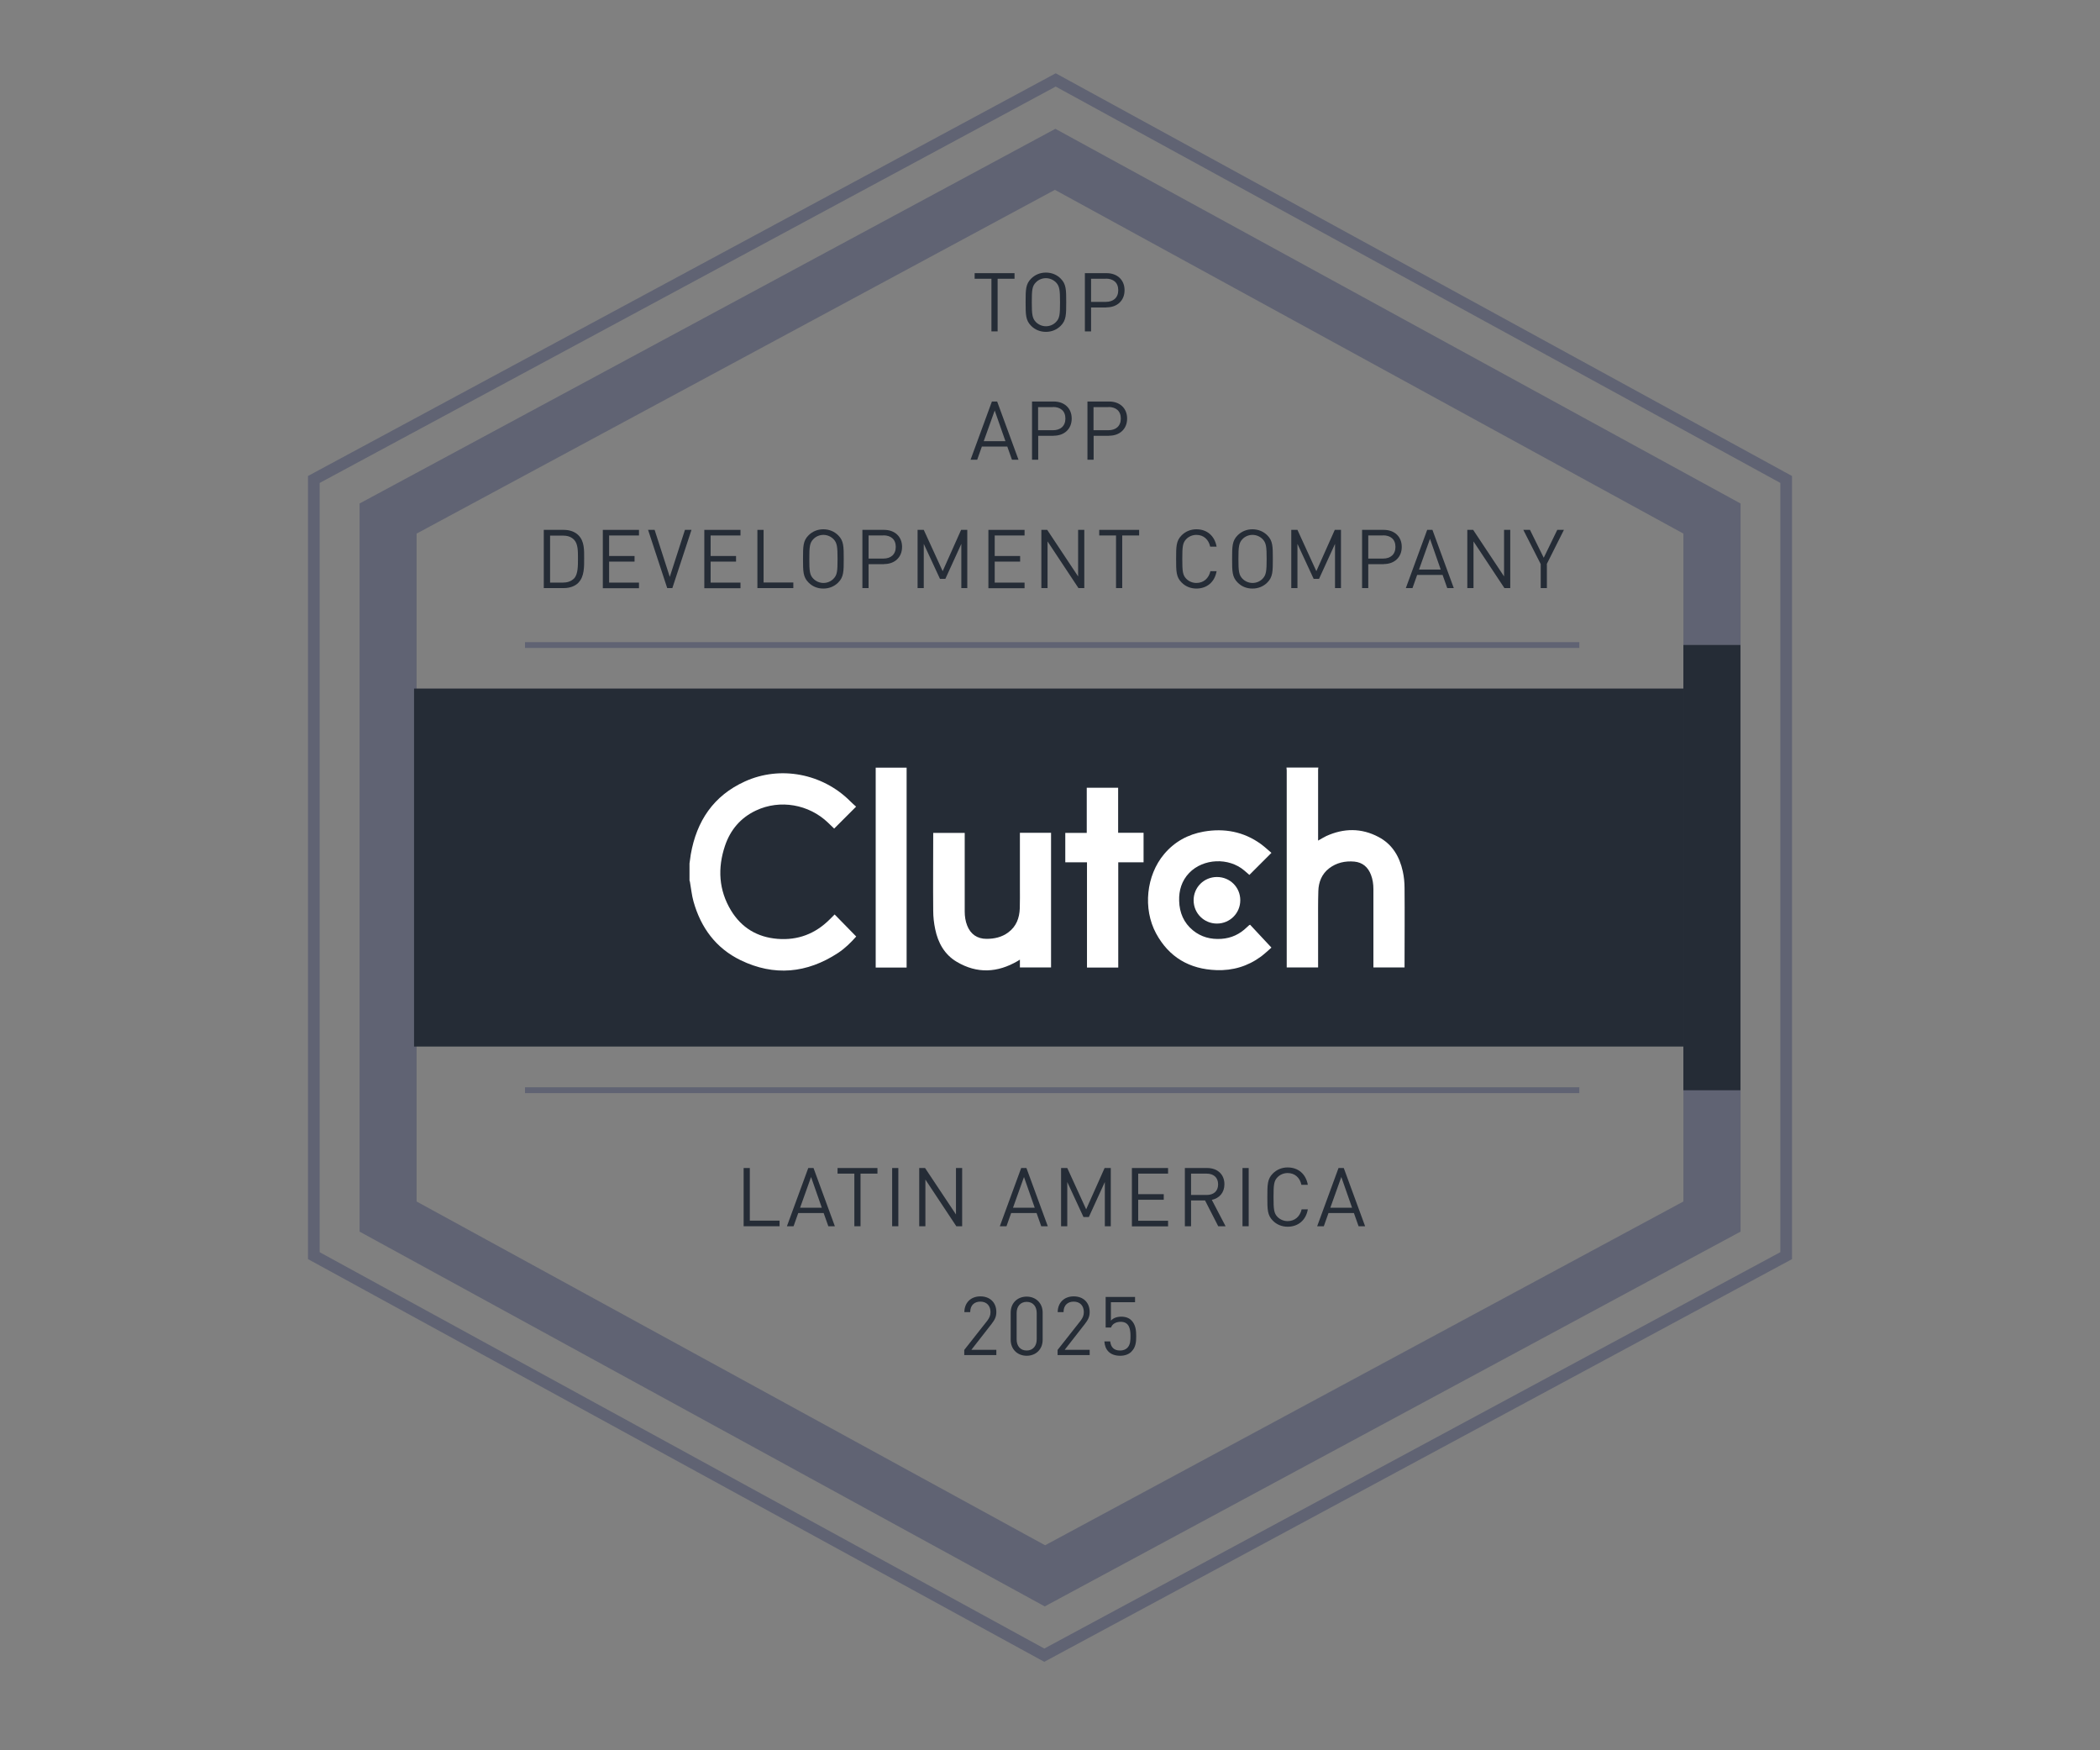 <?xml version="1.0" encoding="UTF-8"?>
<svg id="Layer_1" data-name="Layer 1" xmlns="http://www.w3.org/2000/svg" viewBox="0 0 180 150">
  <rect x="0" y="0" width="180" height="150" fill="#808080" stroke="none"/>
  <defs>
    <style>
      .cls-1 {
        fill: #fff;
      }

      .cls-2 {
        fill: #252c36;
      }

      .cls-3 {
        fill: #4b4b5a;
      }

      .cls-4 {
        fill: #606373;
      }

      .cls-5, .cls-6 {
        fill: none;
        stroke: #606373;
        stroke-miterlimit: 10;
      }

      .cls-6 {
        stroke-width: .5px;
      }
    </style>
  </defs>
  <g>
    <path class="cls-2" d="m82.65,116.14v-.45l1.97-2.5c.19-.25.28-.46.28-.74,0-.54-.32-.9-.87-.9-.46,0-.87.26-.87.9h-.5c0-.79.54-1.35,1.37-1.35s1.37.53,1.37,1.34c0,.4-.13.66-.4,1.01l-1.74,2.23h2.14v.45h-2.75Z"/>
    <path class="cls-2" d="m88,116.19c-.78,0-1.37-.55-1.37-1.37v-2.33c0-.83.59-1.37,1.37-1.37s1.37.55,1.37,1.37v2.33c0,.83-.59,1.37-1.37,1.37Zm.86-3.67c0-.55-.31-.95-.86-.95s-.86.41-.86.95v2.27c0,.55.31.95.86.95s.86-.41.86-.95v-2.27Z"/>
    <path class="cls-2" d="m90.65,116.14v-.45l1.97-2.5c.19-.25.28-.46.28-.74,0-.54-.32-.9-.87-.9-.46,0-.87.26-.87.9h-.5c0-.79.54-1.35,1.37-1.35s1.37.53,1.37,1.34c0,.4-.13.66-.4,1.01l-1.74,2.23h2.14v.45h-2.75Z"/>
    <path class="cls-2" d="m97,115.82c-.23.23-.55.37-.99.37s-.79-.14-1-.36c-.22-.22-.32-.51-.35-.87h.5c.06.5.32.78.85.78.25,0,.47-.08.62-.23.26-.26.27-.66.27-1.02,0-.61-.12-1.21-.84-1.21-.43,0-.73.2-.83.49h-.46v-2.62h2.52v.45h-2.07v1.58c.2-.22.5-.34.9-.34.37,0,.67.12.86.32.36.36.41.87.41,1.34,0,.5-.04.97-.4,1.32Z"/>
  </g>
  <path class="cls-4" d="m90.46,11.04L30.82,43.15v62.4l58.73,32.12,59.64-32.12v-62.4L90.46,11.04Zm53.83,91.93l-54.71,29.46-53.87-29.46v-57.24l54.71-29.46,53.87,29.46v57.24Z"/>
  <polygon class="cls-5" points="153.1 107.61 89.51 141.85 26.9 107.61 26.9 41.09 90.49 6.85 153.1 41.09 153.1 107.61"/>
  <rect class="cls-3" x="144.29" y="55.28" width="4.89" height="38.15"/>
  <rect class="cls-2" x="35.49" y="59.01" width="108.8" height="30.68"/>
  <rect class="cls-2" x="144.29" y="55.28" width="4.89" height="38.15"/>
  <line class="cls-6" x1="45" y1="55.28" x2="135.37" y2="55.28"/>
  <line class="cls-6" x1="45" y1="93.43" x2="135.37" y2="93.43"/>
  <g>
    <path class="cls-1" d="m59.1,74c.04-.26.07-.52.11-.78.5-2.86,1.95-5.03,4.64-6.25,3.03-1.38,6.66-.67,9.01,1.68.17.17.35.33.52.48-.65.65-1.26,1.26-1.88,1.88-.16-.16-.34-.33-.52-.5-1.64-1.58-4.12-2.02-6.18-1.05-1.32.62-2.2,1.66-2.66,3.03-.64,1.91-.54,3.79.52,5.54.9,1.48,2.25,2.29,3.98,2.43,1.75.14,3.24-.43,4.48-1.67.14-.14.27-.27.42-.42.62.63,1.23,1.26,1.85,1.89-.47.53-.97,1.02-1.56,1.41-2.67,1.75-5.48,2.01-8.35.62-2.12-1.03-3.41-2.79-4.04-5.04-.15-.54-.2-1.1-.3-1.65,0-.05-.02-.09-.04-.13,0-.48,0-.97,0-1.45Z"/>
    <path class="cls-1" d="m113,65.78c0,.06-.02.12-.02.18,0,1.96,0,3.93,0,5.89v.19c.25-.14.47-.28.7-.39,1.5-.68,3.01-.7,4.48.08,1.18.62,1.8,1.68,2.08,2.95.1.46.15.94.15,1.42.02,2.2,0,4.4,0,6.59,0,.07,0,.14,0,.22h-2.67c0-.08,0-.15,0-.22,0-2.17,0-4.34,0-6.5,0-.42-.06-.83-.21-1.22-.25-.65-.71-1.06-1.42-1.13-.79-.07-1.53.09-2.17.58-.63.49-.9,1.18-.92,1.95-.03.95-.02,1.9-.02,2.84,0,1.16,0,2.32,0,3.48v.22h-2.69v-.25c0-5.54,0-11.09,0-16.63,0-.08-.01-.17-.02-.25.91,0,1.81,0,2.72,0Z"/>
    <path class="cls-1" d="m77.71,65.78c0,.08,0,.16,0,.24,0,5.54,0,11.09,0,16.63v.27h-2.65c0-.06,0-.12,0-.17,0-5.62,0-11.23,0-16.85,0-.04,0-.07,0-.11.88,0,1.77,0,2.65,0Z"/>
    <path class="cls-1" d="m90.09,71.39v11.52h-2.67v-.67c-.09.06-.14.09-.19.12-1.73,1.01-3.48,1.1-5.22.07-1.05-.62-1.61-1.63-1.85-2.8-.11-.52-.17-1.05-.17-1.58-.02-2.16,0-4.31,0-6.47,0-.06,0-.12,0-.2h2.7v.22c0,2.17,0,4.35,0,6.52,0,.41.06.82.21,1.2.29.74.86,1.14,1.66,1.14.67,0,1.31-.14,1.86-.55.69-.51.96-1.23.99-2.06.02-.61.01-1.22.01-1.83,0-1.47,0-2.95,0-4.42v-.23h2.68Z"/>
    <path class="cls-1" d="m107.17,79.27c.59.63,1.19,1.27,1.81,1.94-.26.23-.57.52-.9.77-1.13.83-2.41,1.21-3.81,1.16-2.31-.08-4.07-1.1-5.18-3.15-1.14-2.12-.84-4.97.69-6.79.89-1.06,2.04-1.69,3.39-1.93,1.77-.31,3.43,0,4.9,1.06.33.24.62.52.91.76-.64.64-1.26,1.26-1.89,1.89-.13-.11-.28-.25-.44-.38-1.33-1.13-3.51-1.04-4.72.21-.64.67-.89,1.5-.86,2.4.03,1.01.39,1.87,1.18,2.52.71.58,1.53.79,2.44.73.86-.06,1.58-.4,2.19-1,.06-.06.13-.12.2-.18,0,0,.02,0,.08-.03Z"/>
    <path class="cls-1" d="m95.86,82.92h-2.69v-9.02h-1.86v-2.52h1.84v-3.87h2.69v3.86h2.18v2.53h-2.17v9.02Z"/>
    <path class="cls-1" d="m104.31,75.16c1.12,0,2,.88,2,1.99,0,1.11-.89,2-2,2-1.11,0-2-.88-2-2,0-1.11.89-1.99,2-1.99Z"/>
  </g>
  <g>
    <path class="cls-2" d="m85.51,23.89v4.51h-.53v-4.51h-1.44v-.48h3.42v.48h-1.44Z"/>
    <path class="cls-2" d="m90.92,27.92c-.34.34-.78.52-1.27.52s-.94-.18-1.27-.52c-.47-.47-.47-.96-.47-2.02s0-1.55.47-2.02c.34-.34.78-.52,1.27-.52s.94.18,1.27.52c.47.47.47.96.47,2.02s0,1.55-.47,2.02Zm-.41-3.72c-.22-.22-.53-.36-.86-.36s-.64.13-.86.36c-.32.32-.35.66-.35,1.7s.04,1.38.35,1.7c.22.22.53.36.86.36s.64-.13.86-.36c.32-.32.35-.66.35-1.7s-.04-1.38-.35-1.7Z"/>
    <path class="cls-2" d="m94.84,26.35h-1.32v2.05h-.53v-4.99h1.86c.91,0,1.54.57,1.54,1.46s-.63,1.47-1.54,1.47Zm-.05-2.46h-1.27v1.98h1.27c.62,0,1.06-.34,1.06-1s-.43-.99-1.06-.99Z"/>
    <path class="cls-2" d="m86.74,39.4l-.4-1.13h-2.18l-.4,1.13h-.57l1.83-4.99h.45l1.83,4.99h-.57Zm-1.48-4.22l-.94,2.63h1.86l-.92-2.63Z"/>
    <path class="cls-2" d="m90.31,37.35h-1.32v2.05h-.53v-4.99h1.86c.91,0,1.54.57,1.54,1.46s-.63,1.47-1.54,1.47Zm-.05-2.46h-1.28v1.98h1.28c.62,0,1.06-.34,1.06-1s-.43-.99-1.06-.99Z"/>
    <path class="cls-2" d="m95.06,37.35h-1.32v2.05h-.53v-4.99h1.86c.91,0,1.54.57,1.54,1.46s-.63,1.47-1.54,1.47Zm-.05-2.46h-1.28v1.98h1.28c.62,0,1.06-.34,1.06-1s-.43-.99-1.06-.99Z"/>
    <path class="cls-2" d="m49.58,49.94c-.3.3-.74.46-1.26.46h-1.71v-4.99h1.71c.52,0,.96.16,1.26.46.52.52.49,1.28.49,1.97s.03,1.57-.49,2.09Zm-.37-3.68c-.26-.27-.59-.36-.98-.36h-1.08v4.03h1.08c.39,0,.72-.1.98-.36.34-.36.33-1.1.33-1.71s.01-1.24-.33-1.6Z"/>
    <path class="cls-2" d="m51.67,50.4v-4.99h3.1v.48h-2.56v1.76h2.18v.48h-2.18v1.8h2.56v.48h-3.1Z"/>
    <path class="cls-2" d="m57.62,50.4h-.43l-1.64-4.99h.56l1.3,4.03,1.3-4.03h.56l-1.64,4.99Z"/>
    <path class="cls-2" d="m60.37,50.4v-4.99h3.1v.48h-2.56v1.76h2.18v.48h-2.18v1.8h2.56v.48h-3.1Z"/>
    <path class="cls-2" d="m64.92,50.4v-4.99h.53v4.51h2.55v.48h-3.08Z"/>
    <path class="cls-2" d="m71.85,49.92c-.34.34-.78.52-1.28.52s-.94-.18-1.27-.52c-.47-.47-.47-.96-.47-2.02s0-1.55.47-2.02c.34-.34.78-.52,1.27-.52s.94.18,1.28.52c.47.47.47.96.47,2.02s0,1.55-.47,2.02Zm-.41-3.72c-.22-.22-.53-.36-.86-.36s-.64.13-.86.36c-.32.32-.35.66-.35,1.7s.03,1.38.35,1.7c.22.22.53.36.86.36s.64-.13.86-.36c.32-.32.35-.66.35-1.7s-.04-1.38-.35-1.7Z"/>
    <path class="cls-2" d="m75.77,48.35h-1.32v2.05h-.53v-4.99h1.86c.91,0,1.54.57,1.54,1.46s-.63,1.47-1.54,1.47Zm-.05-2.46h-1.27v1.98h1.27c.62,0,1.06-.34,1.06-1s-.43-.99-1.06-.99Z"/>
    <path class="cls-2" d="m82.4,50.4v-3.79l-1.37,3h-.46l-1.39-3v3.79h-.53v-4.99h.53l1.62,3.54,1.58-3.54h.53v4.99h-.53Z"/>
    <path class="cls-2" d="m84.72,50.4v-4.99h3.1v.48h-2.56v1.76h2.18v.48h-2.18v1.8h2.56v.48h-3.1Z"/>
    <path class="cls-2" d="m92.44,50.4l-2.65-4v4h-.53v-4.99h.5l2.65,3.99v-3.99h.53v4.99h-.5Z"/>
    <path class="cls-2" d="m96.19,45.89v4.51h-.53v-4.51h-1.44v-.48h3.42v.48h-1.44Z"/>
    <path class="cls-2" d="m102.55,50.44c-.49,0-.94-.18-1.27-.52-.47-.47-.47-.96-.47-2.02s0-1.55.47-2.02c.34-.34.78-.52,1.27-.52.9,0,1.56.55,1.73,1.49h-.55c-.13-.61-.56-1.01-1.18-1.01-.33,0-.64.13-.86.35-.32.32-.35.66-.35,1.71s.03,1.39.35,1.71c.22.22.53.35.86.35.62,0,1.06-.4,1.2-1.01h.53c-.16.94-.84,1.49-1.73,1.49Z"/>
    <path class="cls-2" d="m108.63,49.92c-.34.34-.78.52-1.28.52s-.94-.18-1.27-.52c-.47-.47-.47-.96-.47-2.02s0-1.55.47-2.02c.34-.34.78-.52,1.27-.52s.94.18,1.28.52c.47.47.47.96.47,2.02s0,1.55-.47,2.02Zm-.41-3.72c-.22-.22-.53-.36-.86-.36s-.64.13-.86.36c-.31.32-.35.66-.35,1.7s.04,1.38.35,1.7c.22.22.53.36.86.36s.64-.13.86-.36c.31-.32.35-.66.35-1.7s-.04-1.38-.35-1.7Z"/>
    <path class="cls-2" d="m114.43,50.4v-3.79l-1.37,3h-.46l-1.39-3v3.79h-.53v-4.99h.53l1.62,3.54,1.58-3.54h.53v4.99h-.53Z"/>
    <path class="cls-2" d="m118.6,48.35h-1.32v2.05h-.53v-4.99h1.86c.91,0,1.54.57,1.54,1.46s-.63,1.47-1.54,1.47Zm-.05-2.46h-1.27v1.98h1.27c.62,0,1.06-.34,1.06-1s-.43-.99-1.06-.99Z"/>
    <path class="cls-2" d="m124.05,50.4l-.4-1.13h-2.18l-.4,1.13h-.57l1.83-4.99h.45l1.83,4.99h-.57Zm-1.48-4.22l-.94,2.63h1.86l-.92-2.63Z"/>
    <path class="cls-2" d="m128.95,50.4l-2.65-4v4h-.53v-4.99h.5l2.65,3.99v-3.99h.53v4.99h-.5Z"/>
    <path class="cls-2" d="m132.59,48.34v2.06h-.53v-2.06l-1.49-2.93h.57l1.18,2.39,1.16-2.39h.57l-1.47,2.93Z"/>
  </g>
  <g>
    <path class="cls-2" d="m63.74,105.09v-4.99h.53v4.51h2.55v.48h-3.08Z"/>
    <path class="cls-2" d="m71,105.09l-.4-1.13h-2.18l-.4,1.13h-.57l1.83-4.99h.45l1.83,4.99h-.57Zm-1.48-4.22l-.94,2.63h1.86l-.92-2.63Z"/>
    <path class="cls-2" d="m73.76,100.58v4.51h-.53v-4.51h-1.44v-.48h3.42v.48h-1.44Z"/>
    <path class="cls-2" d="m76.47,105.09v-4.99h.53v4.99h-.53Z"/>
    <path class="cls-2" d="m81.97,105.09l-2.65-4v4h-.53v-4.99h.5l2.65,3.98v-3.98h.53v4.99h-.5Z"/>
    <path class="cls-2" d="m89.25,105.09l-.4-1.13h-2.18l-.4,1.13h-.57l1.83-4.99h.45l1.83,4.99h-.57Zm-1.48-4.22l-.94,2.63h1.86l-.92-2.63Z"/>
    <path class="cls-2" d="m94.7,105.09v-3.79l-1.37,3h-.46l-1.39-3v3.79h-.53v-4.99h.53l1.62,3.54,1.58-3.54h.53v4.99h-.53Z"/>
    <path class="cls-2" d="m97.02,105.09v-4.99h3.1v.48h-2.56v1.76h2.19v.48h-2.19v1.8h2.56v.48h-3.1Z"/>
    <path class="cls-2" d="m104.42,105.09l-1.13-2.21h-1.2v2.21h-.53v-4.99h1.91c.87,0,1.48.53,1.48,1.39,0,.73-.44,1.2-1.08,1.34l1.18,2.26h-.62Zm-1-4.51h-1.33v1.83h1.33c.58,0,.99-.3.99-.91s-.41-.92-.99-.92Z"/>
    <path class="cls-2" d="m106.5,105.09v-4.99h.53v4.99h-.53Z"/>
    <path class="cls-2" d="m110.37,105.13c-.49,0-.94-.18-1.27-.52-.47-.47-.47-.96-.47-2.02s0-1.55.47-2.02c.34-.34.78-.52,1.27-.52.9,0,1.56.55,1.73,1.49h-.55c-.13-.61-.56-1.01-1.18-1.01-.33,0-.64.13-.86.35-.32.32-.35.67-.35,1.71s.03,1.39.35,1.71c.22.22.53.35.86.35.62,0,1.06-.4,1.2-1.01h.53c-.16.94-.84,1.49-1.73,1.49Z"/>
    <path class="cls-2" d="m116.45,105.09l-.4-1.13h-2.18l-.4,1.13h-.57l1.83-4.99h.45l1.83,4.99h-.57Zm-1.48-4.22l-.94,2.63h1.86l-.92-2.63Z"/>
  </g>
</svg>
